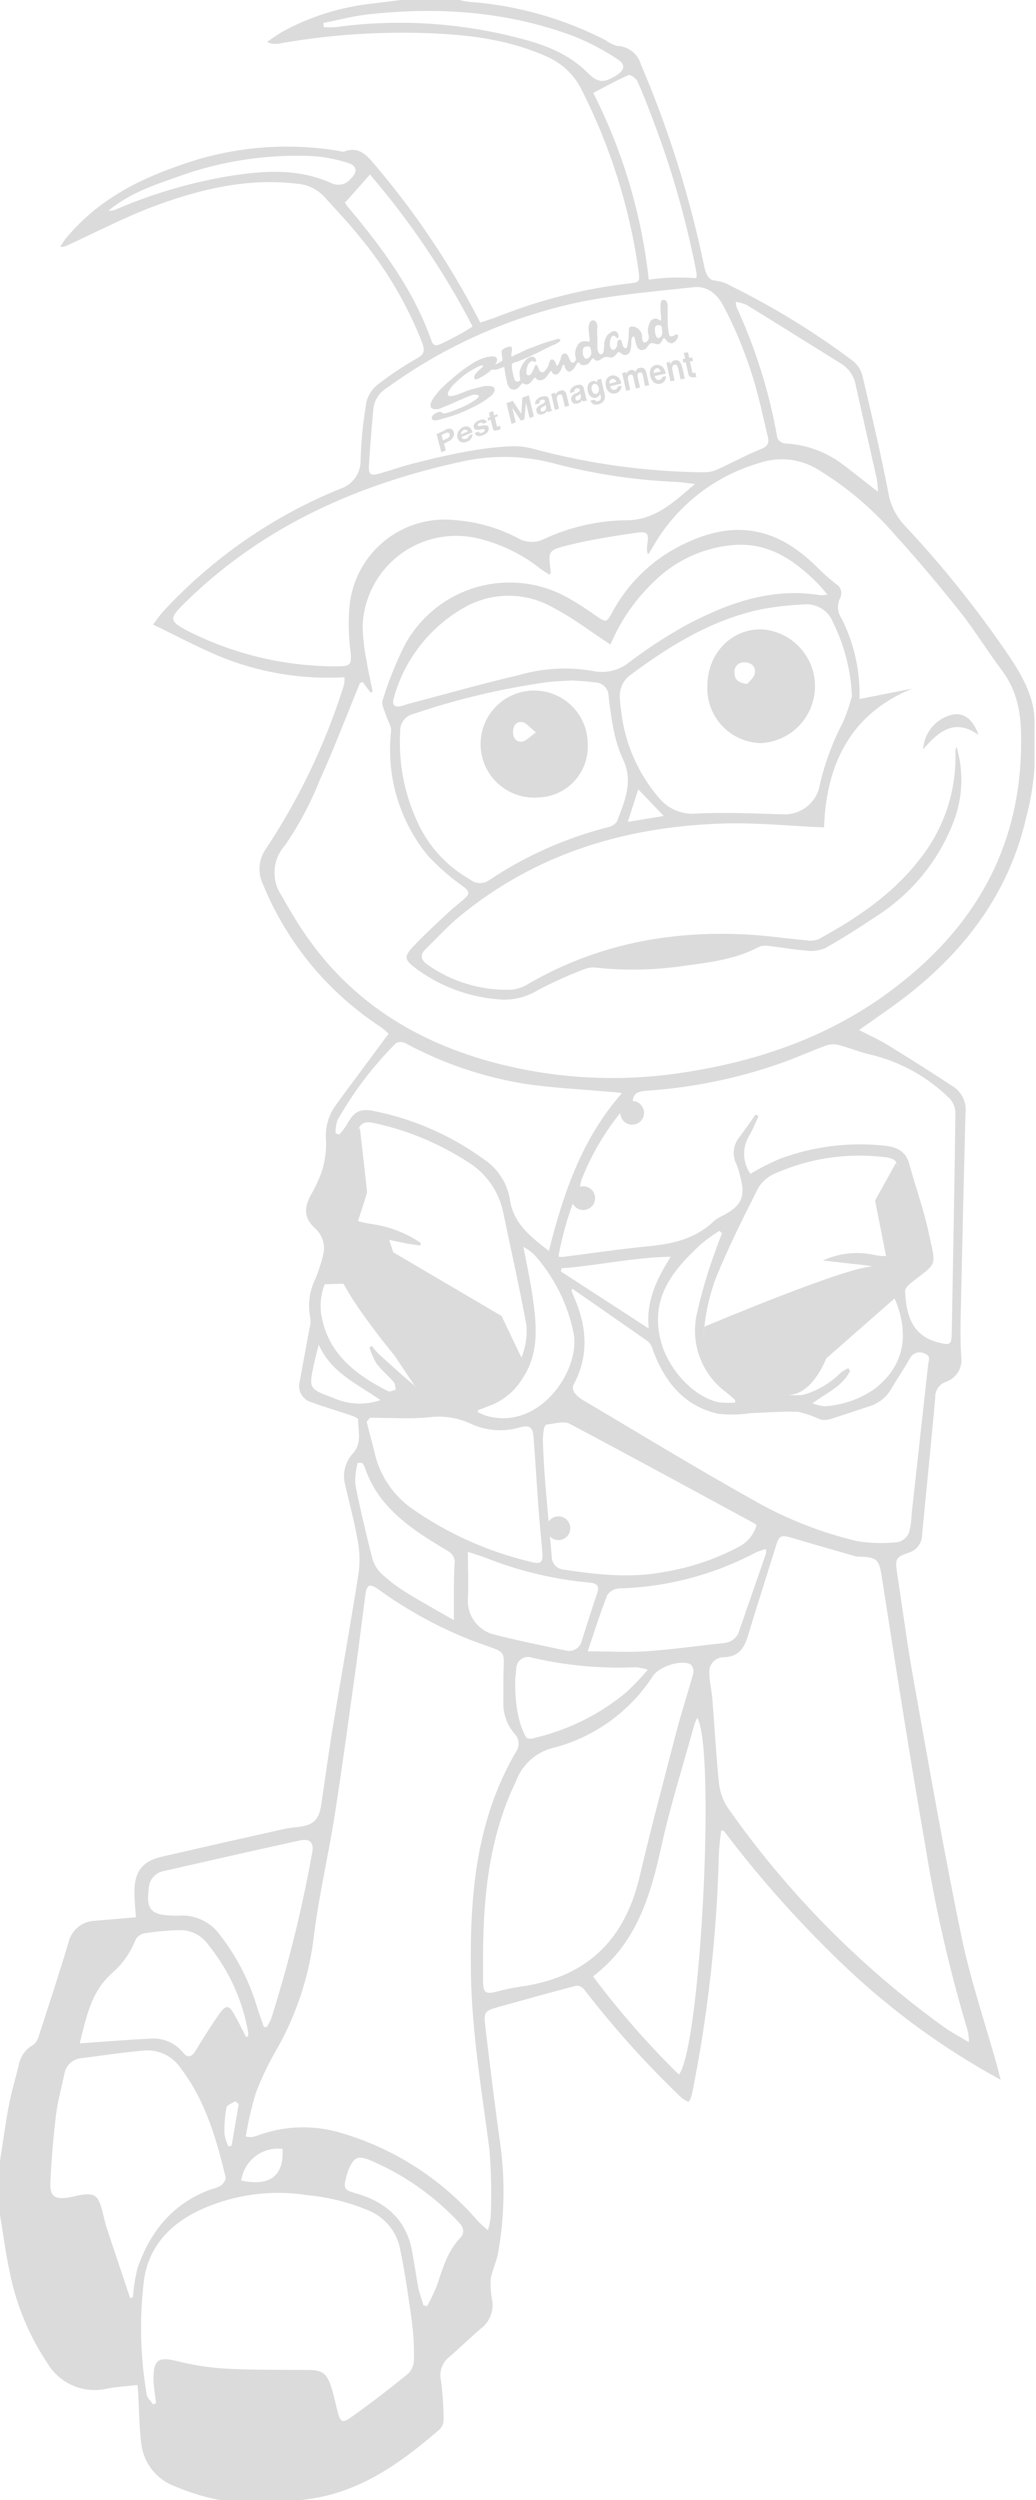 <svg width="238" height="574" viewBox="0 0 238 574" fill="none" xmlns="http://www.w3.org/2000/svg">
<g opacity="0.3">
<path d="M237.651 176.218C237.378 180.184 236.718 184.114 235.681 187.952C231.741 204.903 221.909 217.989 208.402 228.546C204.884 231.269 201.226 233.71 197.356 236.486C199.678 237.68 201.964 238.699 204.075 239.999C209.152 243.125 214.188 246.322 219.183 249.589C220.129 250.267 220.873 251.189 221.334 252.257C221.796 253.324 221.958 254.497 221.804 255.65C221.382 271.786 221.001 287.929 220.661 304.078C220.661 306.537 220.661 308.996 220.819 311.438C221.013 312.666 220.767 313.923 220.123 314.987C219.48 316.051 218.48 316.853 217.301 317.252C216.55 317.511 215.905 318.009 215.464 318.668C215.022 319.328 214.809 320.114 214.856 320.906C213.907 331.445 212.834 341.861 211.831 352.348C211.832 353.266 211.538 354.16 210.994 354.899C210.45 355.639 209.683 356.185 208.806 356.458C205.799 357.477 205.605 357.864 206.08 361.061C207.346 369.316 208.419 377.607 209.897 385.811C213.414 405.414 216.826 425.052 220.872 444.55C222.929 454.545 226.271 464.276 229.015 474.13C229.279 475.061 229.49 475.992 229.877 477.485C217.144 470.555 205.352 462.025 194.788 452.103C184.41 442.316 174.868 431.681 166.26 420.309H165.645C165.469 422.224 165.17 424.156 165.135 426.088C164.664 444.123 162.67 462.087 159.172 479.786C159.042 480.477 158.866 481.157 158.645 481.824C158.521 482.089 158.355 482.333 158.152 482.544C157.611 482.328 157.102 482.038 156.64 481.684C148.522 473.941 141.008 465.59 134.162 456.705C133.948 456.447 133.679 456.239 133.375 456.097C133.071 455.954 132.739 455.88 132.403 455.88C126.388 457.461 120.391 459.129 114.411 460.798C111.403 461.641 111.087 461.957 111.473 465.102C112.564 474.288 113.69 483.493 114.991 492.662C116.045 500.745 115.873 508.941 114.481 516.973C114.147 519.133 113.056 521.188 112.722 523.331C112.651 525.016 112.781 526.702 113.109 528.355C113.261 529.546 113.093 530.756 112.623 531.86C112.154 532.965 111.399 533.926 110.436 534.644C107.921 536.769 105.564 539.105 103.066 541.248C102.311 541.876 101.746 542.702 101.435 543.633C101.125 544.564 101.08 545.563 101.308 546.518C101.7 549.5 101.9 552.504 101.906 555.512C101.903 556.351 101.575 557.157 100.991 557.76C92.812 564.786 84.265 571.145 73.413 573.323C69.579 574.079 65.621 574.307 61.734 574.799C61.242 574.799 60.785 574.992 60.31 575.097H59.465C58.887 574.958 58.299 574.858 57.707 574.799C51.73 574.559 45.847 573.232 40.347 570.882C38.243 570.141 36.389 568.827 34.993 567.089C33.598 565.35 32.717 563.257 32.45 561.045C31.993 557.532 31.993 553.931 31.782 550.365C31.782 549.487 31.659 548.608 31.571 547.554C29.091 547.836 26.84 547.976 24.641 548.38C22.025 548.999 19.28 548.767 16.806 547.718C14.332 546.669 12.258 544.857 10.887 542.548C6.625 536.164 3.671 529 2.199 521.47C1.266 517.184 0.721 512.81 0 508.471V496.175C0.668 491.889 1.231 487.586 2.04 483.335C2.621 480.313 3.5 477.345 4.256 474.359C4.402 473.348 4.777 472.384 5.354 471.541C5.93 470.698 6.691 469.997 7.58 469.493C8.249 468.992 8.716 468.27 8.9 467.455C11.221 460.324 13.56 453.192 15.724 446.008C16.026 444.626 16.779 443.383 17.864 442.474C18.95 441.565 20.306 441.041 21.721 440.984L31.219 440.176C31.096 438.174 30.867 436.206 30.885 434.256C30.885 429.602 32.784 427.23 37.34 426.229C46.638 424.086 55.948 421.978 65.269 419.905C66.303 419.691 67.348 419.538 68.4 419.449C71.918 419.062 73.254 417.903 73.782 414.407C74.662 408.593 75.435 402.744 76.403 396.842C78.373 384.95 80.501 373.076 82.383 361.148C82.717 358.665 82.645 356.144 82.172 353.683C81.415 349.397 80.29 345.199 79.305 340.966C78.958 339.701 78.937 338.369 79.245 337.095C79.552 335.82 80.178 334.644 81.064 333.676C83.262 331.269 82.224 328.406 82.277 325.859C82.277 325.561 81.134 325.139 80.518 324.911C77.476 323.874 74.38 322.996 71.373 321.872C70.448 321.579 69.67 320.946 69.197 320.101C68.723 319.256 68.589 318.262 68.822 317.322C69.561 313.177 70.37 309.049 71.109 304.903C71.327 304.181 71.393 303.422 71.302 302.673C70.655 299.628 71.051 296.454 72.428 293.661C73.179 291.851 73.785 289.983 74.239 288.076C74.521 286.979 74.491 285.826 74.153 284.746C73.814 283.666 73.18 282.702 72.322 281.963C70.001 279.767 69.772 277.659 71.197 274.743C72.246 272.955 73.14 271.08 73.87 269.14C74.602 266.871 74.952 264.497 74.908 262.114C74.6 259.233 75.33 256.338 76.966 253.946C80.976 248.465 85.056 243.037 89.277 237.329C88.73 236.781 88.142 236.276 87.519 235.818C75.361 227.895 65.907 216.462 60.415 203.041C59.773 201.71 59.507 200.229 59.646 198.759C59.785 197.288 60.325 195.883 61.207 194.697C68.644 183.447 74.514 171.238 78.654 158.406C78.853 157.833 79.012 157.246 79.129 156.65C79.156 156.264 79.156 155.877 79.129 155.491C69.18 156.069 59.229 154.368 50.038 150.52C45.096 148.429 40.33 145.882 35.159 143.388C36.179 142.07 36.777 141.139 37.533 140.331C48.838 128.105 62.697 118.511 78.126 112.227C79.561 111.772 80.802 110.854 81.656 109.617C82.509 108.38 82.926 106.894 82.84 105.394C82.983 100.976 83.435 96.574 84.194 92.219C84.607 90.612 85.556 89.193 86.885 88.197C89.724 86.015 92.709 84.031 95.82 82.26C97.579 81.311 97.579 80.398 97.016 78.746C93.523 69.818 88.605 61.513 82.453 54.155C79.956 51.046 77.177 48.147 74.486 45.161C72.796 43.365 70.477 42.289 68.013 42.157C56.581 40.84 45.729 43.492 35.176 47.427C28.44 49.974 22.003 53.347 15.442 56.35C14.947 56.614 14.382 56.718 13.824 56.649C14.387 55.823 14.897 54.892 15.583 54.207C22.442 46.11 31.412 41.349 41.262 37.977C53.017 33.724 65.676 32.586 78.003 34.675C78.334 34.799 78.69 34.841 79.041 34.797C82.172 33.585 84.018 35.342 85.848 37.52C95.406 48.705 103.622 60.967 110.33 74.056C111.966 73.512 113.69 72.985 115.36 72.3C124.664 68.679 134.393 66.259 144.311 65.098C147.089 64.817 147.019 64.712 146.632 61.743C144.577 47.457 140.198 33.603 133.67 20.727C132.012 17.283 129.173 14.547 125.667 13.016C116.257 8.783 106.285 7.799 96.207 7.553C85.375 7.302 74.545 8.137 63.88 10.047C63.014 10.162 62.134 10.021 61.347 9.644C62.479 8.8 63.653 8.014 64.865 7.29C71.147 3.847 78.041 1.663 85.162 0.861C87.448 0.597 89.699 0.299 92.021 0H105.529C106.195 0.17 106.87 0.305 107.551 0.404C118.599 1.179 129.371 4.198 139.21 9.275C139.976 9.858 140.848 10.288 141.778 10.539C143.019 10.577 144.215 11.007 145.195 11.768C146.175 12.529 146.888 13.581 147.23 14.773C153.523 29.486 158.348 44.784 161.635 60.443C162.11 62.779 162.549 64.747 165.539 64.712C166.301 64.846 167.03 65.127 167.685 65.537C177.647 70.431 187.128 76.247 196.002 82.91C197.094 83.808 197.855 85.044 198.165 86.423C200.258 95.293 202.351 104.164 204.075 113.105C204.565 115.997 205.92 118.673 207.962 120.781C216.41 129.811 224.165 139.464 231.161 149.659C234.467 154.454 237.862 160.04 237.651 166.188C237.651 166.451 237.563 165.925 237.651 166.188V176.218ZM145.419 253.173C144.581 253.599 143.806 254.136 143.115 254.771C139.054 259.63 135.817 265.118 133.529 271.019C133.347 271.69 133.247 272.38 133.23 273.075L133.81 272.653C134.637 273.092 135.921 273.321 136.185 273.97C136.449 274.62 136.185 276.395 135.622 276.693C133.511 277.817 134.039 274.937 132.315 274.427C130.498 278.962 129.148 283.671 128.288 288.48C128.571 288.543 128.86 288.578 129.15 288.585C135.569 287.777 141.954 286.828 148.391 286.179C154.23 285.652 159.7 284.545 164.08 280.276C164.683 279.787 165.352 279.385 166.067 279.082C170.376 276.799 171.343 274.708 170.024 270.053C169.83 269.158 169.572 268.277 169.25 267.418C168.71 266.433 168.475 265.308 168.575 264.189C168.675 263.069 169.106 262.005 169.813 261.13C171.168 259.373 172.346 257.617 173.595 255.86L174.263 256.282C173.524 257.845 172.874 259.444 172.012 260.937C171.253 262.251 170.886 263.755 170.955 265.27C171.023 266.786 171.524 268.251 172.399 269.491C174.621 268.155 176.937 266.981 179.328 265.978C187.007 263.152 195.238 262.147 203.371 263.045C206.168 263.396 208.12 264.327 208.894 267.26C210.336 272.53 212.253 277.8 213.397 283.228C214.98 290.746 215.525 289.727 209.562 294.311C208.824 294.856 207.804 295.84 207.927 296.577C208.226 302.269 209.686 306.783 215.753 308.258C218.269 308.873 218.585 308.715 218.638 306.115C218.954 289.288 219.271 272.442 219.482 255.597C219.489 254.357 219.031 253.16 218.198 252.242C213.228 247.326 207.016 243.847 200.223 242.177C197.708 241.632 195.281 240.613 192.766 239.946C191.869 239.691 190.919 239.691 190.022 239.946C186.504 241.211 183.145 242.756 179.645 244.004C169.633 247.548 159.183 249.705 148.584 250.415C146.826 250.538 145.295 250.872 145.366 253.138L145.419 253.173ZM83.315 156.562L82.664 156.861C82.418 157.493 82.154 158.125 81.89 158.758C79.147 165.573 76.456 172.459 73.43 179.169C71.347 184.424 68.674 189.427 65.463 194.082C64.058 195.649 63.22 197.641 63.083 199.74C62.946 201.838 63.518 203.922 64.707 205.658C66.36 208.591 68.066 211.507 69.983 214.3C80.641 230.004 95.802 239.314 113.813 244.039C127.751 247.685 142.287 248.456 156.534 246.305C174.457 243.635 191.236 237.803 205.781 226.596C224.653 212.175 234.889 193.344 234.573 169.227C234.573 163.694 233.641 158.547 230.211 153.98C226.781 149.413 223.985 144.793 220.555 140.454C215.736 134.412 210.776 128.475 205.57 122.766C200.471 116.84 194.463 111.759 187.771 107.712C185.811 106.533 183.618 105.792 181.344 105.54C179.07 105.288 176.768 105.532 174.597 106.254C164.17 109.222 155.328 116.161 149.974 125.576C149.622 126.191 149.235 126.788 148.866 127.333C148.626 126.682 148.56 125.98 148.672 125.295C149.112 122.379 148.848 121.923 145.946 122.344C140.81 123.1 135.675 123.908 130.662 125.137C125.65 126.367 125.984 126.56 126.529 131.443C126.529 131.549 126.406 131.654 126.23 131.953C125.474 131.443 124.7 131.004 123.996 130.46C119.79 127.154 114.909 124.809 109.697 123.591C106.616 122.87 103.414 122.836 100.319 123.494C97.223 124.151 94.312 125.483 91.791 127.394C89.271 129.305 87.205 131.749 85.739 134.55C84.274 137.351 83.446 140.441 83.315 143.599C83.361 146.326 83.661 149.043 84.212 151.714C84.581 154.085 85.144 156.422 85.619 158.74L85.126 159.021L83.315 156.562ZM112.089 512.019C112.385 511.05 112.597 510.057 112.722 509.051C112.955 503.88 112.861 498.699 112.441 493.54C110.682 480.12 108.413 466.753 108.185 453.139C107.903 435.345 109.293 417.903 118.614 402.059C119.019 401.43 119.194 400.682 119.111 399.94C119.027 399.198 118.69 398.507 118.157 397.984C116.401 395.931 115.501 393.284 115.642 390.588C115.642 388.972 115.642 387.356 115.642 385.74C115.642 378.521 117.014 379.733 109.539 377.063C101.508 374.042 93.918 369.959 86.973 364.925C84.933 363.502 84.265 363.748 83.948 366.084C83.209 371.653 82.541 377.221 81.767 382.789C80.167 394.172 78.636 405.625 76.86 416.954C75.435 425.948 73.342 434.854 72.182 443.882C71.183 453.038 68.361 461.901 63.88 469.95C61.884 473.312 60.178 476.838 58.779 480.489C57.792 483.779 57.016 487.13 56.458 490.519C56.927 490.608 57.405 490.649 57.883 490.642C58.363 490.551 58.834 490.415 59.289 490.238C65.346 488.019 71.956 487.803 78.144 489.623C90.376 493.161 101.323 500.158 109.662 509.771C110.348 510.544 111.087 511.159 112.089 512.019ZM222.578 468.861C222.585 468.06 222.52 467.261 222.384 466.472C218.174 452.5 214.901 438.264 212.588 423.858C209.07 403.692 205.904 383.457 202.756 363.204C202 358.268 201.982 357.425 197.11 357.389C196.829 357.372 196.551 357.319 196.283 357.231C191.693 355.914 187.12 354.614 182.547 353.244C179.24 352.278 179.029 352.313 178.08 355.492C175.987 362.185 173.859 368.86 171.818 375.57C170.974 378.363 169.708 380.33 166.384 380.471C165.898 380.453 165.415 380.542 164.968 380.731C164.521 380.92 164.121 381.204 163.796 381.564C163.471 381.924 163.228 382.351 163.086 382.814C162.943 383.278 162.904 383.767 162.971 384.247C162.971 386.197 163.517 388.147 163.657 390.114C164.167 396.403 164.484 402.726 165.135 408.997C165.294 411.089 165.964 413.109 167.087 414.882C180.688 434.322 197.453 451.35 216.686 465.26C218.392 466.489 220.309 467.491 222.578 468.861ZM119.881 102.53C120.925 102.672 121.96 102.883 122.976 103.163C135.675 106.555 148.754 108.326 161.899 108.432C162.993 108.412 164.068 108.148 165.047 107.659C168.301 106.184 171.449 104.445 174.756 103.128C176.391 102.478 176.761 101.705 176.374 100.194C175.67 97.331 175.072 94.45 174.333 91.605C172.482 84.18 169.748 77.003 166.19 70.227C164.713 67.487 162.497 65.59 159.296 65.941C150.642 66.89 141.936 67.61 133.423 69.296C117.366 72.653 102.205 79.377 88.943 89.022C88.088 89.519 87.357 90.204 86.808 91.026C86.26 91.849 85.907 92.785 85.777 93.765C85.39 98.086 85.038 102.425 84.757 106.764C84.616 109.012 85.109 109.328 87.378 108.661C90.421 107.782 93.393 106.711 96.471 106.026C113.654 101.634 119.881 102.53 119.881 102.53ZM35.176 552.034L35.862 551.7C35.651 549.943 35.317 548.292 35.264 546.571C35.141 541.6 36.478 541.073 40.541 542.039C44.212 542.974 47.963 543.562 51.744 543.795C58.111 544.147 64.513 544.041 70.915 544.112C73.87 544.112 74.996 544.814 75.963 547.625C76.631 549.539 77.018 551.542 77.511 553.509C78.179 556.091 78.601 556.425 80.712 554.932C85.109 551.805 89.383 548.503 93.586 545.113C94.47 544.317 95.006 543.207 95.081 542.021C95.158 539.016 95.005 536.01 94.624 533.028C93.833 527.266 93.006 521.505 91.81 515.831C91.366 513.973 90.485 512.246 89.24 510.796C87.995 509.345 86.422 508.211 84.652 507.487C80.169 505.605 75.423 504.421 70.581 503.974C63.045 502.784 55.327 503.627 48.227 506.416C40.453 509.402 34.42 514.672 33.101 523.279C31.996 532.102 32.203 541.04 33.716 549.803C33.822 550.541 34.684 551.261 35.176 552.034ZM159.683 111.137C157.924 110.927 156.693 110.716 155.479 110.646C146.283 110.271 137.152 108.935 128.235 106.658C121.274 104.65 113.928 104.361 106.83 105.815C82.664 110.962 60.679 120.588 42.721 138.153C38.676 142.088 38.659 142.58 43.777 145.18C54.268 150.363 65.824 153.034 77.528 152.979C80.659 152.979 80.817 152.522 80.518 149.466C80.062 146.006 79.991 142.507 80.307 139.032C80.601 136.12 81.475 133.296 82.877 130.727C84.28 128.157 86.182 125.894 88.473 124.069C90.764 122.244 93.397 120.896 96.217 120.102C99.037 119.308 101.988 119.085 104.896 119.446C109.814 119.849 114.6 121.241 118.966 123.539C119.865 124.071 120.883 124.37 121.927 124.41C122.971 124.45 124.009 124.229 124.946 123.767C130.761 121.049 137.082 119.577 143.501 119.446C150.273 119.587 154.6 115.459 159.7 111.067L159.683 111.137ZM110.981 447.659C110.981 450.048 110.981 452.437 110.981 454.826C110.981 457.548 111.544 457.9 114.147 457.232C115.837 456.772 117.551 456.408 119.283 456.143C136.484 453.86 143.906 443.566 146.914 430.954C149.569 419.695 152.542 408.505 155.461 397.316C156.605 392.925 158.064 388.533 159.26 384.195C159.336 383.826 159.322 383.446 159.217 383.084C159.113 382.723 158.923 382.393 158.662 382.122C156.464 380.962 151.627 382.543 150.079 384.669C144.89 392.738 136.897 398.606 127.637 401.145C125.576 401.563 123.657 402.5 122.062 403.869C120.468 405.237 119.25 406.991 118.526 408.962C118.139 409.928 117.629 410.859 117.225 411.825C112.37 423.331 111.104 435.381 110.981 447.659ZM131.542 295.91L131.26 296.244C131.401 296.63 131.542 297.017 131.7 297.385C134.795 304.254 135.464 311.122 131.7 318.025C131.613 318.321 131.595 318.633 131.647 318.938C131.699 319.242 131.819 319.53 131.999 319.781C132.582 320.491 133.291 321.087 134.092 321.538C146.896 329.109 159.612 336.873 172.61 344.145C180.213 348.559 188.427 351.827 196.987 353.841C200.089 354.328 203.242 354.393 206.361 354.034C206.896 353.887 207.39 353.623 207.81 353.262C208.23 352.9 208.564 352.45 208.789 351.944C209.184 350.603 209.391 349.214 209.404 347.816C210.67 336.317 211.943 324.805 213.221 313.282C213.326 312.316 213.959 311.245 212.359 310.735C212.061 310.588 211.736 310.501 211.404 310.482C211.072 310.462 210.739 310.509 210.426 310.621C210.112 310.732 209.824 310.906 209.579 311.131C209.334 311.355 209.137 311.627 209 311.93C207.68 314.248 206.168 316.444 204.814 318.763C203.703 320.742 201.869 322.214 199.695 322.873C196.758 323.822 193.856 324.84 190.901 325.754C190.114 326.017 189.27 326.066 188.457 325.894C186.832 325.139 185.135 324.55 183.391 324.138C179.874 323.98 176.145 324.313 172.504 324.436C170.023 324.803 167.506 324.856 165.012 324.594C157.185 322.838 152.7 317.27 150.009 310.015C149.839 309.277 149.475 308.598 148.954 308.048C143.202 303.99 137.363 299.968 131.542 295.91ZM96.7 285.371L96.541 285.95C95.504 285.792 94.483 285.687 93.463 285.493C90.245 284.861 87.026 284.088 83.772 283.614C81.785 283.333 81.134 284.264 81.82 286.126C83.014 289.801 85.008 293.166 87.659 295.98C95.838 304.131 105.968 308.803 116.627 312.58C116.979 312.735 117.361 312.808 117.745 312.793C118.129 312.779 118.505 312.677 118.844 312.496C119.183 312.315 119.476 312.059 119.702 311.748C119.927 311.437 120.078 311.078 120.144 310.7C120.845 308.646 121.114 306.469 120.936 304.306C119.371 295.699 117.418 287.145 115.659 278.608C115.178 276.109 114.168 273.741 112.697 271.663C111.226 269.585 109.328 267.844 107.129 266.558C100.56 262.348 93.276 259.371 85.636 257.775C83.596 257.353 82.523 258.074 82.119 260.041C81.345 264.661 80.36 269.263 79.868 273.918C79.322 279.346 80.343 280.312 85.83 281.085C89.741 281.7 93.465 283.176 96.735 285.406L96.7 285.371ZM189.125 289.358C192.87 287.649 197.076 287.229 201.085 288.163C204.198 288.655 204.304 288.497 205.236 285.599C206.583 280.504 207.035 275.215 206.572 269.966C206.449 266.646 205.886 265.873 202.615 265.592C194.113 264.658 185.516 266.03 177.728 269.561C176.216 270.267 174.957 271.42 174.122 272.864C170.745 279.556 167.386 286.284 164.537 293.205C163.149 296.868 162.233 300.693 161.811 304.587C161.301 308.346 162.567 309.295 166.296 308.785C167.877 308.49 169.474 308.291 171.08 308.188C179.12 308.123 187.004 305.955 193.944 301.9C196.582 300.327 198.888 298.257 200.733 295.804C203.459 292.186 202.492 290.816 197.954 290.377C195.07 290.113 192.097 289.727 189.125 289.393V289.358ZM29.9 527.617L30.551 527.389C30.699 525.168 31.04 522.964 31.571 520.802C34.473 512.3 39.714 505.854 48.403 502.657C49.221 502.471 50.009 502.17 50.742 501.761C51.287 501.357 51.955 500.426 51.832 499.899C49.739 491.116 47.189 482.333 41.631 474.991C40.732 473.592 39.471 472.46 37.983 471.715C36.494 470.97 34.832 470.639 33.171 470.758C28.352 471.179 23.568 471.917 18.767 472.514C17.775 472.585 16.837 472.993 16.111 473.671C15.384 474.349 14.912 475.255 14.774 476.238C14.123 479.312 13.261 482.369 12.874 485.495C12.259 490.642 11.802 495.806 11.573 500.971C11.415 504.29 12.593 505.046 15.9 504.484C16.867 504.29 17.817 504.027 18.784 503.886C21.581 503.5 22.442 504.044 23.269 506.75C23.744 508.278 23.99 509.894 24.483 511.422C26.277 516.809 28.082 522.207 29.9 527.617ZM126.089 287.197C129.431 273.953 133.67 261.393 142.868 250.995C142.055 250.806 141.223 250.706 140.388 250.696C133.74 250.099 127.057 249.8 120.479 248.817C110.886 247.253 101.623 244.094 93.076 239.472C92.751 239.309 92.393 239.225 92.03 239.225C91.666 239.225 91.308 239.309 90.983 239.472C85.707 244.748 81.175 250.716 77.511 257.213C77.195 258.164 77.052 259.163 77.089 260.164L77.951 260.48C78.606 259.756 79.195 258.974 79.709 258.144C81.257 255.263 82.647 254.402 85.865 255.07C94.922 256.873 103.482 260.606 110.963 266.013C112.547 267.025 113.907 268.349 114.96 269.905C116.012 271.46 116.735 273.215 117.084 275.06C117.84 280.839 121.78 283.842 126.089 287.197ZM173.806 350.135C173.571 349.949 173.324 349.779 173.067 349.625C158.997 342.002 144.926 334.326 130.856 326.878C129.519 326.158 127.338 326.878 125.579 327.054C125.333 327.054 125.016 327.686 124.964 328.055C124.786 329.016 124.703 329.993 124.717 330.971C124.84 333.974 124.981 336.996 125.227 339.999C125.702 345.796 126.23 351.593 126.758 357.389C126.751 358.137 127.029 358.859 127.535 359.41C128.041 359.962 128.737 360.3 129.484 360.358C137.222 361.517 144.944 362.396 152.735 360.867C158.633 359.891 164.335 357.969 169.62 355.176C170.634 354.679 171.532 353.972 172.254 353.103C172.975 352.234 173.504 351.223 173.806 350.135ZM84.951 325.543L84.23 326.404C84.792 328.687 85.425 330.953 85.988 333.237C87.119 338.509 90.18 343.169 94.571 346.306C102.869 352.113 112.199 356.286 122.062 358.601C124.242 359.181 124.77 358.689 124.594 356.458C124.313 353.103 123.961 349.748 123.715 346.393C123.31 340.86 122.994 335.327 122.554 329.811C122.378 327.616 121.604 327.124 119.458 327.704C115.707 328.817 111.677 328.517 108.132 326.86C105.103 325.453 101.732 324.946 98.423 325.402C93.956 325.824 89.436 325.49 84.951 325.49V325.543ZM136.255 453.772C142.243 461.769 148.834 469.297 155.971 476.291C160.984 469.809 164.431 401.461 160.175 394.383C159.92 394.895 159.697 395.423 159.507 395.963C156.974 405.15 154.089 414.267 152.014 423.559C149.499 435.012 146.351 446.061 136.255 453.737V453.772ZM60.626 465.365H61.312C61.694 464.72 62.035 464.051 62.332 463.363C66.264 450.922 69.395 438.243 71.707 425.403C72.182 422.997 71.214 422.031 68.787 422.558C58.357 424.841 47.963 427.213 37.551 429.584C36.643 429.762 35.82 430.236 35.211 430.933C34.603 431.629 34.244 432.508 34.191 433.431C33.541 438.367 34.631 439.649 39.608 439.79C40.101 439.816 40.594 439.816 41.086 439.79C42.947 439.667 44.808 440.029 46.488 440.838C48.168 441.648 49.609 442.878 50.671 444.409C54.45 449.319 57.293 454.88 59.061 460.816C59.536 462.344 60.099 463.819 60.609 465.33L60.626 465.365ZM56.528 467.684L57.021 467.473C57.038 467.198 57.038 466.922 57.021 466.647C55.745 459.281 52.602 452.363 47.892 446.552C47.211 445.56 46.312 444.736 45.263 444.142C44.215 443.549 43.045 443.202 41.842 443.127C38.896 443.159 35.956 443.411 33.048 443.882C32.625 443.983 32.23 444.177 31.892 444.451C31.554 444.724 31.282 445.07 31.096 445.463C29.897 448.456 27.983 451.109 25.52 453.192C20.719 457.601 19.752 463.626 18.309 469.124C23.726 468.755 29.02 468.299 34.314 468.053C35.759 467.901 37.218 468.108 38.562 468.657C39.906 469.206 41.094 470.078 42.018 471.197C43.108 472.532 44.005 472.339 44.92 470.828C46.679 467.965 48.438 465.102 50.39 462.344C51.92 460.183 52.624 460.289 53.908 462.642C54.875 464.311 55.666 465.997 56.511 467.649L56.528 467.684ZM201.701 112.859C201.649 111.818 201.544 110.78 201.384 109.75C199.801 102.724 198.148 95.539 196.582 88.425C196.406 87.422 196.021 86.468 195.451 85.623C194.882 84.779 194.14 84.064 193.276 83.524C186.012 78.992 178.766 74.46 171.467 69.981C170.687 69.647 169.864 69.422 169.022 69.314C169.057 69.735 169.128 70.152 169.233 70.561C173.635 80.123 176.78 90.213 178.59 100.581C178.757 100.916 179.006 101.203 179.313 101.418C179.62 101.633 179.976 101.768 180.349 101.81C184.755 102.026 189.016 103.454 192.66 105.938C195.545 108.011 198.394 110.4 201.683 112.894L201.701 112.859ZM135.024 379.118C139.702 379.118 144.064 379.364 148.391 379.118C154.459 378.696 160.492 377.836 166.542 377.186C167.348 377.089 168.104 376.744 168.706 376.2C169.307 375.656 169.725 374.938 169.901 374.147L175.969 356.687C176.018 356.337 176.018 355.982 175.969 355.633C175.198 355.837 174.44 356.089 173.7 356.388C163.983 361.547 153.201 364.385 142.2 364.679C141.664 364.712 141.143 364.867 140.677 365.132C140.211 365.397 139.811 365.765 139.509 366.207C137.891 370.3 136.554 374.569 135.024 379.118ZM149.094 64.202C152.155 64.202 154.881 64.202 157.607 64.202C160.333 64.202 160.281 63.974 159.788 61.515C157.493 49.949 154.227 38.597 150.027 27.578C148.883 24.557 147.74 21.535 146.403 18.602C146.104 17.952 144.785 17.056 144.363 17.249C141.672 18.426 139.087 19.884 136.29 21.342C143.093 34.744 147.413 49.265 149.042 64.202H149.094ZM107.481 356.283C107.481 360.305 107.674 363.818 107.481 367.296C107.423 369.027 107.933 370.729 108.933 372.143C109.933 373.558 111.369 374.607 113.021 375.131C118.632 376.589 124.33 377.748 130.029 378.942C130.42 379.038 130.826 379.054 131.223 378.989C131.62 378.924 132 378.78 132.339 378.565C132.679 378.351 132.972 378.069 133.201 377.739C133.43 377.408 133.589 377.035 133.67 376.641C134.813 373.023 135.939 369.387 137.187 365.786C137.768 364.029 137.064 363.485 135.428 363.344C127.247 362.599 119.215 360.682 111.579 357.653C110.401 357.196 109.134 356.827 107.481 356.283ZM108.571 74.952C102.075 62.459 94.161 50.754 84.986 40.067L79.498 46.268C78.953 46.268 79.498 47.058 80.219 47.849C87.941 57.088 95.099 66.749 99.109 78.202C99.689 79.836 100.727 79.203 101.642 78.782C103.154 78.079 104.632 77.289 106.109 76.481C106.989 75.989 107.833 75.409 108.571 74.952ZM148.831 383.334C147.957 383.071 147.063 382.883 146.157 382.772C138.078 383.147 129.986 382.396 122.114 380.541C121.713 380.415 121.288 380.385 120.873 380.452C120.457 380.519 120.063 380.682 119.722 380.927C119.381 381.172 119.101 381.494 118.906 381.866C118.711 382.238 118.605 382.65 118.597 383.07C118.543 384.255 118.372 385.432 118.087 386.583C117.498 388.39 117.315 390.303 117.549 392.188C117.783 394.073 118.429 395.884 119.441 397.492C119.567 397.815 119.756 398.111 119.997 398.361C120.238 398.611 120.526 398.812 120.845 398.95C121.164 399.089 121.507 399.164 121.854 399.169C122.202 399.175 122.547 399.113 122.871 398.985C130.629 397.153 137.854 393.545 143.976 388.445C145.683 386.828 147.304 385.122 148.831 383.334ZM84.863 309.33L85.443 308.996C85.883 309.614 86.365 310.201 86.885 310.753C89.629 313.23 92.355 315.724 95.187 318.095C95.627 318.482 96.524 318.324 97.21 318.411C97.252 317.656 97.151 316.899 96.91 316.181C91.634 307.538 86.182 298.931 80.782 290.306C80.527 289.89 80.245 289.491 79.938 289.112C78.918 287.953 77.986 287.777 77.212 289.375C76.091 291.392 75.121 293.488 74.31 295.646C73.701 297.551 73.515 299.565 73.765 301.548C75.154 310.647 81.626 315.601 89.172 319.395C89.612 319.623 90.385 319.184 90.931 319.061C90.772 318.447 90.807 317.691 90.456 317.305C89.172 315.812 87.624 314.547 86.446 313.001C85.784 311.84 85.253 310.608 84.863 309.33ZM83.104 335.854H82.172C81.745 337.463 81.561 339.127 81.626 340.79C82.717 346.358 84.036 351.874 85.425 357.372C85.734 358.74 86.402 360.001 87.36 361.026C89.146 362.734 91.11 364.247 93.217 365.54C96.735 367.718 100.252 369.668 104.262 371.951C104.262 370.195 104.262 369.211 104.262 368.192C104.262 365.206 104.262 362.22 104.403 359.251C104.527 358.638 104.45 358.002 104.184 357.436C103.918 356.869 103.477 356.404 102.926 356.107C100.762 354.807 98.599 353.507 96.506 352.085C90.772 348.185 85.953 343.548 83.737 336.68C83.581 336.38 83.385 336.103 83.157 335.854H83.104ZM97.174 529.286L98.124 529.444C98.976 527.899 99.734 526.303 100.393 524.667C101.694 520.82 102.767 516.903 105.669 513.846C107.024 512.423 106.32 511.106 105.177 509.982C99.491 503.938 92.601 499.151 84.951 495.929C82.242 494.875 81.433 495.174 80.184 497.844C79.912 498.492 79.695 499.162 79.534 499.846C78.847 502.428 79.111 502.815 81.679 503.535C88.486 505.467 93.252 509.437 94.642 516.692C95.204 519.643 95.609 522.629 96.154 525.58C96.506 526.792 96.928 528.022 97.28 529.286H97.174ZM194.859 314.055L195.281 314.775C193.522 318.288 190.004 319.711 186.645 322.17C187.56 322.545 188.527 322.776 189.512 322.855C193.592 322.585 197.524 321.22 200.891 318.903C205.728 315.162 209.457 309.154 206.168 299.757C205.025 296.56 204.409 296.244 202 298.738C195.773 304.909 189.553 311.092 183.339 317.287C182.617 318.007 182.055 318.886 180.982 320.238C182.151 320.366 183.33 320.366 184.499 320.238C187.759 319.319 190.727 317.576 193.118 315.179C193.689 314.737 194.309 314.36 194.964 314.055H194.859ZM109.803 323.716V324.226C110.375 324.514 110.962 324.772 111.561 324.999C123.873 328.67 133.283 314.67 131.805 306.274C130.469 299.415 127.275 293.054 122.572 287.882C121.853 287.268 121.076 286.727 120.25 286.266C121.059 290.535 121.868 294.171 122.378 297.825C123.293 304.394 123.961 310.893 119.775 316.866C117.953 319.724 115.192 321.86 111.966 322.908C111.386 323.207 110.647 323.435 109.908 323.716H109.803ZM168.899 321.96C168.899 321.573 168.899 321.398 168.758 321.327C168.11 320.705 167.429 320.119 166.718 319.571C164.022 317.558 161.96 314.815 160.779 311.667C159.597 308.519 159.345 305.099 160.052 301.812C161.164 296.768 162.627 291.809 164.431 286.969C164.836 285.669 165.381 284.422 165.874 283.157L165.276 282.56C163.814 283.487 162.41 284.502 161.072 285.599C154.564 291.641 149.182 298.018 151.856 308.048C153.439 314.055 159.067 320.677 165.17 321.96C166.444 322.093 167.728 322.104 169.004 321.995L168.899 321.96ZM74.257 5.27L74.398 6.236C75.27 6.297 76.146 6.297 77.018 6.236C91.324 4.271 105.878 5.179 119.828 8.906C125.386 10.364 130.662 12.419 134.831 16.547C137.293 19.006 138.577 19.164 141.461 17.39C143.625 16.055 143.818 14.808 141.655 13.455C138.665 11.498 135.497 9.827 132.192 8.467C117.119 2.74 101.466 1.546 85.549 3.197C81.767 3.513 78.021 4.549 74.257 5.27ZM154.072 288.532C145.559 288.673 137.363 290.552 129.026 291.185L128.851 291.905L149.042 305.009C148.356 298.615 150.924 293.609 154.072 288.532ZM24.905 48.393C25.349 48.399 25.791 48.351 26.224 48.253C34.268 44.758 42.69 42.206 51.322 40.647C59.782 39.206 68.189 38.398 76.35 42.14C77.074 42.439 77.876 42.495 78.634 42.298C79.393 42.102 80.067 41.664 80.554 41.051C82.312 39.4 82.013 37.994 79.745 37.344C77.263 36.568 74.703 36.067 72.111 35.851C61.338 35.322 50.568 36.977 40.453 40.717C35.176 42.579 29.777 44.336 24.905 48.393ZM87.395 321.45C82.119 317.691 76.086 315.232 73.219 308.698C72.762 310.454 72.445 311.701 72.182 312.931C70.898 318.815 70.898 318.833 76.579 320.941C79.989 322.477 83.856 322.659 87.395 321.45ZM64.9 493.347C62.681 493.077 60.444 493.687 58.671 495.047C56.898 496.407 55.731 498.408 55.42 500.619C62.016 502.024 65.269 499.53 64.9 493.347ZM54.84 483.054L54.048 482.421C53.345 482.878 52.131 483.264 52.026 483.844C51.662 485.837 51.509 487.862 51.568 489.887C51.729 490.884 52.031 491.854 52.465 492.767L53.204 492.627L54.84 483.054Z" fill="#878787"/>
<path d="M197.479 160.479L209.597 158.09C195.334 163.834 189.758 175.656 189.318 189.972C181.632 189.638 173.999 188.848 166.454 189.058C143.853 189.708 123.117 195.909 105.529 210.436C102.785 212.702 100.358 215.372 97.79 217.883C96.506 219.131 96.576 220.255 98.106 221.397C103.705 225.384 110.457 227.432 117.33 227.228C118.762 227.118 120.145 226.66 121.358 225.893C136.923 216.847 153.808 213.597 171.607 214.546C176.162 214.792 180.683 215.477 185.22 215.881C186.176 216.057 187.162 215.966 188.07 215.618C196.864 210.787 205.025 205.342 211.233 197.332C216.867 190.303 219.793 181.492 219.482 172.494C219.484 172.132 219.574 171.776 219.746 171.458C221.387 176.972 221.201 182.867 219.218 188.268C215.799 197.422 209.473 205.208 201.208 210.436C197.356 213.018 193.452 215.512 189.406 217.761C187.971 218.302 186.419 218.46 184.904 218.217C182.178 218.006 179.487 217.497 176.76 217.198C175.942 217.043 175.096 217.116 174.316 217.409C169.039 220.22 163.253 220.922 157.466 221.695C150.65 222.734 143.727 222.888 136.871 222.152C135.963 222.054 135.044 222.18 134.197 222.521C130.587 223.894 127.063 225.484 123.644 227.281C120.782 229.067 117.39 229.812 114.041 229.389C107.213 228.782 100.696 226.261 95.24 222.117C92.953 220.36 92.777 219.622 94.835 217.409C97.174 214.897 99.725 212.561 102.222 210.207C103.594 208.907 105.071 207.713 106.514 206.483C107.956 205.254 108.026 204.727 106.25 203.409C103.344 201.346 100.656 198.992 98.23 196.383C94.99 192.397 92.581 187.805 91.143 182.876C89.706 177.947 89.269 172.781 89.858 167.681C89.858 166.592 89.066 165.45 88.714 164.326C88.363 163.202 87.553 161.709 87.888 160.813C89.22 156.458 90.914 152.221 92.953 148.148C94.686 144.922 97.05 142.077 99.905 139.781C102.76 137.485 106.048 135.785 109.573 134.783C113.098 133.78 116.789 133.495 120.427 133.944C124.065 134.393 127.575 135.568 130.75 137.398C132.965 138.676 135.114 140.065 137.187 141.561C139.087 142.896 139.403 142.878 140.494 140.858C144.062 134.08 149.673 128.593 156.534 125.172C168.371 119.218 178.255 120.816 187.63 130.143C189.02 131.532 190.488 132.84 192.027 134.061C192.588 134.372 193.002 134.892 193.18 135.507C193.358 136.123 193.285 136.784 192.977 137.345C192.624 138.067 192.468 138.87 192.523 139.671C192.579 140.473 192.844 141.246 193.293 141.912C196.01 147.253 197.437 153.154 197.462 159.144C197.426 159.706 197.479 160.251 197.479 160.479ZM195.72 159.987C195.492 154.041 194.005 148.21 191.359 142.878C190.849 141.557 189.919 140.439 188.712 139.696C187.504 138.953 186.086 138.627 184.675 138.768C181.519 138.91 178.376 139.256 175.265 139.804C163.921 142.106 154.3 147.937 145.137 154.735C144.142 155.381 143.358 156.305 142.882 157.391C142.407 158.478 142.262 159.68 142.464 160.848C142.464 161.621 142.587 162.394 142.692 163.149C143.514 170.673 146.634 177.762 151.627 183.455C152.659 184.631 153.957 185.545 155.412 186.123C156.868 186.7 158.44 186.923 159.999 186.775C166.718 186.459 173.471 186.775 180.208 186.968C181.959 186.98 183.668 186.432 185.086 185.405C186.503 184.378 187.555 182.925 188.087 181.259C189.226 175.911 191.084 170.741 193.61 165.889C194.442 163.976 195.129 162.003 195.668 159.987H195.72ZM131.278 156.228C129.659 156.334 127.76 156.386 126.001 156.58C115.493 158.028 105.145 160.468 95.099 163.869C94.168 164.061 93.338 164.579 92.757 165.33C92.176 166.081 91.884 167.015 91.933 167.962C91.515 175.222 92.93 182.47 96.049 189.041C98.568 194.433 102.705 198.908 107.885 201.846C108.472 202.357 109.207 202.667 109.982 202.73C110.758 202.793 111.533 202.606 112.194 202.197C120.594 196.549 129.905 192.39 139.72 189.902C140.53 189.751 141.249 189.291 141.725 188.619C143.484 183.999 145.577 179.397 143.097 174.286C142.142 172.18 141.439 169.969 141.004 167.699C140.441 165.099 140.124 162.429 139.808 159.794C139.803 158.972 139.477 158.185 138.898 157.601C138.32 157.016 137.535 156.681 136.712 156.667C134.989 156.422 133.247 156.334 131.278 156.228ZM190.075 136.485C189.178 135.466 188.509 134.605 187.735 133.832C182.283 128.404 176.268 124.347 168.019 125.172C161.248 125.846 154.92 128.845 150.114 133.657C145.873 137.705 142.513 142.585 140.248 147.99C135.85 145.127 131.665 141.877 127.039 139.488C123.934 137.71 120.417 136.775 116.838 136.775C113.259 136.775 109.742 137.71 106.637 139.488C102.687 141.726 99.222 144.724 96.441 148.309C93.661 151.895 91.62 155.995 90.438 160.374C90.016 161.761 90.579 162.429 92.021 162.13C92.636 162.025 93.234 161.761 93.78 161.603C102.328 159.355 110.823 156.948 119.423 154.928C124.86 153.377 130.578 153.071 136.15 154.033C137.618 154.36 139.142 154.348 140.605 153.998C142.068 153.648 143.431 152.969 144.592 152.013C148.783 148.836 153.197 145.966 157.8 143.423C167.368 138.382 177.376 134.816 188.527 136.66C189.048 136.668 189.568 136.609 190.075 136.485ZM144.222 188.689L152.471 187.337L146.632 181.224L144.222 188.689Z" fill="#878787"/>
<path d="M224.811 168.735C219.306 164.818 215.63 167.892 212.077 172.037C212.183 170.088 212.946 168.232 214.243 166.771C215.539 165.31 217.293 164.331 219.218 163.992C221.61 163.694 223.598 165.31 224.811 168.735Z" fill="#878787"/>
<path d="M145.366 253.208C146.702 253.963 148.655 254.367 147.67 256.598C147.441 257.107 146.72 257.406 146.227 257.81C145.893 257.353 145.295 256.914 145.26 256.422C145.234 255.337 145.287 254.251 145.418 253.173L145.366 253.208Z" fill="#878787"/>
<path d="M130.944 350.96L128.745 352.875C128.341 352.278 127.549 351.61 127.619 351.119C127.69 350.627 128.464 349.643 128.939 348.905L130.944 350.96Z" fill="#878787"/>
<path d="M174.809 144.477C178.162 144.651 181.32 146.103 183.632 148.535C185.944 150.967 187.233 154.192 187.233 157.546C187.233 160.899 185.944 164.125 183.632 166.556C181.32 168.988 178.162 170.441 174.809 170.615C173.135 170.579 171.485 170.21 169.956 169.529C168.427 168.849 167.048 167.871 165.902 166.653C164.756 165.434 163.864 164 163.279 162.433C162.695 160.866 162.429 159.199 162.497 157.528C162.515 150.115 167.826 144.477 174.809 144.477ZM171.643 157.036C172.135 156.404 173.226 155.596 173.402 154.612C173.683 153.137 172.751 152.1 171.08 152.065C170.763 152.032 170.442 152.07 170.142 152.176C169.842 152.283 169.569 152.456 169.345 152.682C169.12 152.907 168.949 153.181 168.845 153.482C168.74 153.782 168.705 154.103 168.741 154.419C168.688 155.912 169.497 156.738 171.643 157.036Z" fill="#878787"/>
<path d="M135.024 170.913C135.092 172.458 134.852 174.001 134.318 175.452C133.783 176.904 132.965 178.235 131.911 179.367C130.857 180.5 129.588 181.412 128.178 182.051C126.768 182.689 125.245 183.041 123.697 183.086C121.224 183.284 118.749 182.732 116.597 181.501C114.444 180.271 112.713 178.419 111.632 176.189C110.551 173.96 110.169 171.456 110.537 169.006C110.905 166.556 112.005 164.274 113.694 162.459C115.382 160.645 117.58 159.382 120 158.836C122.42 158.29 124.948 158.487 127.254 159.401C129.559 160.315 131.535 161.903 132.921 163.957C134.308 166.011 135.041 168.436 135.024 170.913ZM123.117 168.138C121.692 167.014 120.953 165.977 120.056 165.802C118.684 165.521 117.893 166.592 117.858 167.962C117.823 169.332 118.526 170.439 119.916 170.263C120.883 170.14 121.674 169.174 123.117 168.138Z" fill="#878787"/>
<path d="M102.328 98.631C104.086 97.805 104.667 99.421 104.086 100.387C103.828 100.831 103.424 101.172 102.943 101.353L102.011 101.88C102.152 102.39 102.275 102.899 102.398 103.409L101.378 103.848C101.009 102.442 100.657 101.037 100.305 99.65L102.416 98.683L102.328 98.631ZM155.69 76.797C155.409 76.481 154.406 77.57 153.931 77.148C153.779 76.998 153.685 76.799 153.667 76.586C153.459 75.605 153.365 74.603 153.386 73.6C153.386 72.686 153.386 71.58 153.386 70.649C153.386 70.034 153.386 69.121 152.735 68.892C152.547 68.831 152.343 68.831 152.155 68.892C151.821 69.068 151.768 69.507 151.75 69.894C151.715 70.291 151.715 70.691 151.75 71.088C151.756 71.64 151.797 72.192 151.873 72.739C151.891 72.967 151.891 73.196 151.873 73.424C151.873 73.846 151.187 73.301 151.047 73.231C150.85 73.156 150.637 73.131 150.429 73.159C150.22 73.186 150.021 73.265 149.851 73.389C149.393 73.6 149.218 74.162 149.042 74.671C148.532 76.235 149.13 76.779 149.042 77.622C148.954 78.466 147.617 79.379 147.511 77.622C147.516 77.286 147.487 76.951 147.424 76.621C147.314 76.331 147.153 76.063 146.949 75.831C146.774 75.6 146.554 75.407 146.304 75.262C146.053 75.118 145.776 75.024 145.489 74.987C144.082 74.794 144.557 75.831 144.398 77.447C144.398 77.763 144.398 78.061 144.275 78.378C144.152 78.694 144.275 79.748 143.783 79.923C143.29 80.099 142.991 79.186 142.903 78.729C142.815 78.272 142.692 77.921 142.393 77.991C141.778 78.132 141.813 78.395 141.795 78.975C141.798 79.21 141.746 79.443 141.646 79.656C141.545 79.869 141.398 80.056 141.215 80.204C140.828 80.521 140.423 80.204 140.248 79.765C140.081 79.39 140.044 78.97 140.142 78.571C140.142 78.184 140.406 77.043 140.916 77.078C141.426 77.113 141.619 77.71 141.901 77.657C142.182 77.605 142.147 76.867 141.901 76.445C141.391 75.743 140.67 75.989 140.142 76.445C139.925 76.557 139.733 76.713 139.579 76.902C139.203 77.426 138.944 78.025 138.823 78.659C138.815 79.341 138.762 80.021 138.665 80.696C138.348 81.82 137.24 81.469 137.24 79.695C137.24 78.975 137.24 78.272 137.24 77.552C137.175 76.881 137.158 76.206 137.187 75.532C137.312 75.022 137.243 74.484 136.994 74.021C136.378 73.02 135.042 73.512 135.235 75.778C135.235 76.498 135.428 77.201 135.464 77.921C135.464 78.097 135.464 78.272 135.464 78.448C134.672 78.343 133.705 78.132 132.984 78.852C132.471 79.495 132.17 80.28 132.122 81.1C132.113 81.464 132.166 81.826 132.28 82.172C132.509 82.98 131.383 83.823 130.996 82.804C130.996 82.611 130.803 82.47 130.732 82.277C130.674 82.05 130.585 81.831 130.469 81.627C130.328 81.452 130.222 81.276 130.029 81.206C129.826 81.131 129.602 81.139 129.404 81.228C129.207 81.316 129.052 81.479 128.974 81.68C128.916 81.865 128.869 82.052 128.833 82.242C128.739 82.572 128.622 82.895 128.481 83.208C128.393 83.448 128.269 83.674 128.112 83.876C127.866 84.174 127.707 83.489 127.655 83.349C127.559 83.02 127.338 82.743 127.039 82.576C126.978 82.541 126.909 82.521 126.839 82.518C126.768 82.515 126.698 82.529 126.634 82.558C126.142 82.804 126.107 83.788 125.79 84.315C125.646 84.551 125.481 84.775 125.298 84.982C125.143 85.198 124.938 85.373 124.7 85.492C124.436 85.492 124.102 85.334 123.943 85.105C123.785 84.877 123.486 83.753 123.187 83.77C122.888 83.788 122.906 83.999 122.853 84.122L122.712 84.473C122.573 84.824 122.409 85.165 122.22 85.492C122.14 85.641 122.046 85.783 121.938 85.913C121.393 86.405 120.971 86.124 120.936 85.597C120.914 85.076 120.998 84.557 121.182 84.069C121.235 83.876 121.318 83.692 121.428 83.524C121.608 83.257 121.857 83.045 122.149 82.91C122.501 82.804 122.853 83.226 123.046 83.05C123.24 82.874 123.152 82.822 123.17 82.769C123.123 82.497 122.994 82.246 122.8 82.049C122.641 81.952 122.459 81.897 122.273 81.891C121.776 81.928 121.309 82.14 120.953 82.488C120.544 82.871 120.205 83.323 119.951 83.823C119.804 84.064 119.691 84.324 119.617 84.596C119.406 84.963 119.32 85.388 119.371 85.808C119.371 85.808 119.371 86.054 119.371 86.106C119.41 86.478 119.469 86.847 119.546 87.213C119.265 87.512 119.177 87.617 118.79 87.617C118.666 87.598 118.55 87.543 118.456 87.459C118.139 87.248 118.087 86.791 117.981 86.405C117.805 85.718 117.676 85.019 117.594 84.315V83.612C117.823 83.226 118.509 83.173 118.931 82.997C120.268 82.505 121.657 81.856 122.976 81.241L124.876 80.275L126.775 79.344C127.404 79.145 127.997 78.849 128.534 78.466C129.079 77.798 128.305 77.71 127.883 77.886C127.539 78.01 127.186 78.109 126.828 78.184L126.406 78.307C125.081 78.696 123.778 79.154 122.501 79.677C121.735 79.941 120.983 80.246 120.25 80.591L119.494 80.977C119.054 81.206 118.509 81.364 118.139 81.575C117.77 81.785 117.629 81.961 117.489 81.803C117.348 81.645 117.489 81.645 117.489 81.575C117.489 81.504 117.489 81.276 117.489 81.135C117.489 80.995 117.788 79.853 117.489 79.642C117.19 79.432 116.345 79.748 116.011 79.906C115.701 80.052 115.434 80.276 115.237 80.556C115.219 80.702 115.219 80.849 115.237 80.995C115.272 81.468 115.342 81.938 115.448 82.4C115.448 82.822 115.448 82.787 114.973 83.085C114.56 83.33 114.131 83.547 113.69 83.735C113.918 83.472 113.953 83.489 114.006 83.261C114.107 83.074 114.178 82.873 114.217 82.664C114.22 82.484 114.162 82.309 114.054 82.166C113.945 82.023 113.793 81.92 113.619 81.873C113.241 81.803 112.854 81.803 112.476 81.873L111.544 82.049C110.799 82.279 110.075 82.573 109.38 82.927C107.374 84.095 105.494 85.466 103.77 87.02C102.838 87.793 102.134 88.443 101.272 89.286C100.885 89.672 100.569 90.129 100.217 90.533C99.963 90.818 99.734 91.124 99.531 91.446C99.056 92.307 98.792 92.606 98.968 93.396C98.968 93.765 99.443 93.871 99.812 93.941C100.362 93.998 100.916 93.901 101.413 93.66L102.767 93.098C103.612 92.764 104.526 92.342 105.3 91.991C106.074 91.64 107.358 91.095 108.396 90.726C108.834 90.571 109.312 90.571 109.75 90.726H109.943C110.102 90.867 109.943 91.078 109.82 91.236C109.682 91.441 109.502 91.614 109.293 91.745C108.042 92.621 106.682 93.33 105.247 93.853C104.276 94.318 103.255 94.672 102.205 94.907C102.059 94.932 101.91 94.932 101.765 94.907C101.639 94.873 101.531 94.791 101.466 94.678C100.815 94.204 98.828 95.346 99.232 96.207C99.31 96.317 99.417 96.404 99.541 96.457C99.665 96.51 99.802 96.526 99.936 96.505C100.217 96.505 100.516 96.505 100.815 96.365C102.169 96.013 103.559 95.609 104.931 95.135C106.461 94.536 107.958 93.856 109.416 93.098C110.755 92.413 112.007 91.57 113.144 90.586C113.144 90.463 113.303 90.322 113.391 90.182C113.521 90.028 113.603 89.84 113.628 89.641C113.653 89.441 113.62 89.238 113.531 89.058C113.531 89.058 113.531 88.917 113.391 88.882C113.119 88.721 112.809 88.636 112.494 88.636C112.12 88.592 111.742 88.592 111.368 88.636C110.489 88.812 109.609 89.075 108.888 89.233C108.114 89.435 107.356 89.694 106.619 90.006C106.091 90.217 105.194 90.586 104.667 90.726C104.139 90.867 103.401 91.06 103.049 90.849C102.976 90.792 102.926 90.711 102.908 90.621C102.858 90.382 102.895 90.132 103.014 89.918C103.474 89.105 104.069 88.374 104.772 87.758C106.138 86.395 107.711 85.257 109.433 84.385C109.715 84.245 110.7 83.77 110.893 83.928C111.087 84.086 110.805 84.315 110.805 84.315L110.541 84.543C110.091 84.923 109.673 85.341 109.293 85.79C109.139 85.976 109.025 86.191 108.958 86.423C108.958 86.633 108.958 87.037 109.081 87.073C109.219 87.113 109.366 87.113 109.504 87.073C110.038 86.854 110.555 86.596 111.051 86.3C111.298 86.124 112.282 85.492 112.423 85.334C112.578 85.172 112.743 85.02 112.916 84.877H113.232C113.443 84.877 113.654 84.877 113.865 84.877C114.191 84.809 114.509 84.71 114.815 84.578C115.079 84.503 115.338 84.409 115.589 84.297C115.783 84.297 115.87 84.157 115.87 84.42C115.99 85.468 116.178 86.506 116.433 87.529C116.513 88.131 116.764 88.698 117.154 89.163C117.41 89.349 117.718 89.448 118.034 89.448C118.35 89.448 118.658 89.349 118.913 89.163C119.3 88.847 119.67 88.249 120.056 87.916C120.271 88.087 120.525 88.201 120.795 88.249C120.96 88.286 121.132 88.277 121.293 88.224C121.454 88.172 121.598 88.078 121.71 87.951C122.027 87.685 122.3 87.371 122.519 87.02C123.257 86.089 122.835 87.389 124.154 87.301C125.474 87.213 125.913 85.773 126.617 85.105C126.617 85.105 126.898 85.632 126.933 85.667C127.034 85.78 127.16 85.867 127.3 85.923C127.441 85.978 127.592 86 127.743 85.986C127.893 85.972 128.038 85.924 128.167 85.844C128.295 85.764 128.403 85.656 128.481 85.527C129.237 84.596 129.062 83.77 129.448 83.77C129.835 83.77 129.642 84.051 129.712 84.157C129.941 84.561 129.871 84.754 130.345 85.158C130.82 85.562 131.19 85.158 131.471 84.982C132.157 84.526 132.509 83.068 132.949 83.226C133.388 83.384 133.195 83.612 133.406 83.7C133.628 83.795 133.868 83.843 134.109 83.841C134.427 83.829 134.737 83.736 135.008 83.569C135.279 83.403 135.503 83.17 135.657 82.892C135.819 82.643 136.001 82.408 136.202 82.189C136.695 82.699 137.064 83.032 137.75 82.664C138.436 82.295 138.735 81.908 139.351 81.943C139.966 81.979 140.423 82.242 140.951 81.943C141.479 81.645 141.778 80.925 142.077 80.837C142.376 80.749 142.763 81.311 143.273 81.469C143.589 81.541 143.921 81.49 144.202 81.327C144.483 81.164 144.691 80.901 144.785 80.591C144.984 79.865 145.067 79.112 145.032 78.36C145.032 78.044 145.172 77.113 145.612 77.253C146.052 77.394 145.841 79.923 147.125 80.327C147.391 80.392 147.671 80.378 147.93 80.288C148.189 80.197 148.416 80.034 148.584 79.818C148.901 79.449 149.147 78.87 149.622 78.782C150.097 78.694 150.642 79.063 151.152 79.045C151.662 79.028 151.996 78.448 152.26 77.939C152.26 77.798 152.454 77.587 152.612 77.64C152.77 77.693 153.245 78.571 153.949 78.764C155.039 79.08 156.042 77.289 155.708 77.007L155.69 76.797ZM135.815 80.802C135.864 80.981 135.864 81.17 135.814 81.35C135.765 81.529 135.668 81.692 135.534 81.82C135.382 82.085 135.138 82.285 134.848 82.383C134.72 82.39 134.592 82.363 134.477 82.304C134.363 82.246 134.266 82.157 134.197 82.049C133.979 81.689 133.869 81.275 133.881 80.854C133.881 79.607 134.25 79.59 135.129 79.537C135.305 79.537 135.464 79.537 135.569 79.73C135.725 80.066 135.809 80.431 135.815 80.802ZM152.084 75.778C152.156 76.126 152.156 76.484 152.084 76.832C151.803 77.675 151.029 77.851 150.765 77.253C150.765 77.148 150.765 77.06 150.642 76.937C150.521 76.605 150.462 76.254 150.466 75.901C150.431 75.686 150.431 75.466 150.466 75.251C150.495 75.129 150.551 75.016 150.631 74.92C150.71 74.823 150.81 74.746 150.923 74.693C151.037 74.641 151.161 74.615 151.285 74.617C151.41 74.619 151.533 74.65 151.645 74.706C152.102 74.952 152.032 75.075 152.067 75.462V75.778H152.084ZM106.461 100.774C106.663 100.815 106.873 100.801 107.068 100.733C107.263 100.665 107.436 100.546 107.569 100.387C107.667 100.28 107.729 100.145 107.745 100.001L108.571 99.667C108.56 100.063 108.425 100.444 108.185 100.759C107.945 101.074 107.613 101.307 107.235 101.424C105.476 102.161 104.579 100.352 105.265 99.105C105.951 97.858 107.569 97.349 108.29 98.596C108.408 98.809 108.491 99.041 108.536 99.281L106.074 100.299C106.074 100.581 106.285 100.756 106.461 100.809V100.774ZM110.102 99.281C110.471 99.614 111.473 99.175 111.35 98.666C111.227 98.156 109.134 99.281 108.853 98.156C108.642 97.331 109.345 96.804 110.084 96.505C110.823 96.207 111.597 96.154 111.843 96.945L110.946 97.296C110.823 96.945 110.506 96.98 110.19 97.103C109.574 97.366 109.679 97.717 109.873 97.788C110.436 97.963 111.983 97.103 112.247 98.174C112.511 99.246 111.262 99.931 110.348 100.089C110.219 100.132 110.082 100.149 109.946 100.139C109.81 100.129 109.677 100.092 109.556 100.03C109.434 99.967 109.327 99.882 109.239 99.777C109.152 99.672 109.086 99.552 109.046 99.421L109.943 99.052C109.948 99.097 109.961 99.14 109.982 99.179C110.003 99.218 110.032 99.253 110.066 99.281H110.102ZM114.217 94.942L114.358 95.557L113.672 95.82C113.813 96.382 113.936 96.927 114.076 97.577C114.217 98.227 114.323 97.946 114.727 97.752H114.85L115.026 98.473C114.62 98.708 114.159 98.835 113.69 98.841C113.408 98.841 113.285 98.596 113.215 98.315C113.039 97.665 112.88 97.015 112.722 96.347L112.159 96.576L112.001 95.978L112.581 95.75C112.494 95.416 112.423 95.082 112.335 94.749L113.285 94.362L113.514 95.364L114.217 95.1V94.942ZM117.84 92.096L119.74 94.977L120.004 91.288L121.481 90.744L122.642 95.627L121.657 95.961C121.393 94.819 121.112 93.66 120.83 92.448C120.707 93.73 120.584 95.012 120.479 96.294L119.652 96.576C119.001 95.574 118.333 94.591 117.682 93.625C117.946 94.731 118.227 95.838 118.491 96.962L117.506 97.313C117.119 95.732 116.75 94.151 116.363 92.571L117.84 92.008V92.096ZM122.958 92.254C123.136 91.892 123.408 91.584 123.745 91.362C124.082 91.139 124.472 91.011 124.876 90.99C125.421 90.884 125.948 90.99 126.107 91.64C126.265 92.29 126.388 92.904 126.546 93.537C126.582 93.818 126.691 94.085 126.863 94.31L125.878 94.608C125.821 94.508 125.774 94.402 125.737 94.292C125.28 95.135 123.539 95.732 123.24 94.415C122.941 93.098 124.77 92.904 125.139 92.342C125.173 92.272 125.187 92.194 125.179 92.117C125.171 92.039 125.142 91.965 125.094 91.903C125.047 91.842 124.983 91.794 124.911 91.766C124.838 91.738 124.759 91.731 124.682 91.745C124.242 91.745 123.855 92.026 123.943 92.553L122.976 92.887C122.931 92.678 122.931 92.463 122.976 92.254H122.958ZM127.531 90.147L127.655 90.656C127.719 90.433 127.839 90.23 128.001 90.065C128.164 89.899 128.365 89.776 128.587 89.707C129.554 89.391 129.994 89.883 130.205 90.832C130.416 91.78 130.574 92.377 130.75 93.133L129.783 93.414C129.624 92.711 129.466 92.026 129.29 91.323C129.114 90.621 128.991 90.445 128.481 90.603C127.971 90.761 127.83 91.253 127.971 91.886C128.112 92.518 128.288 93.185 128.428 93.818L127.479 94.116C127.18 92.887 126.898 91.675 126.617 90.463L127.514 90.164L127.531 90.147ZM131.014 89.585C131.186 89.232 131.45 88.932 131.778 88.716C132.106 88.499 132.486 88.375 132.878 88.355C133.009 88.318 133.146 88.309 133.28 88.328C133.414 88.347 133.543 88.393 133.659 88.464C133.774 88.535 133.874 88.629 133.952 88.74C134.029 88.851 134.083 88.977 134.109 89.11C134.268 89.778 134.426 90.428 134.567 91.095C134.616 91.392 134.73 91.674 134.901 91.921L133.916 92.184L133.758 91.833C133.3 92.711 131.577 93.238 131.242 91.833C130.908 90.428 132.773 90.322 133.16 89.778C133.195 89.703 133.21 89.621 133.203 89.538C133.195 89.456 133.165 89.378 133.117 89.311C133.068 89.244 133.002 89.192 132.926 89.16C132.85 89.128 132.767 89.117 132.685 89.128C132.245 89.128 131.876 89.391 131.946 89.936L130.996 90.234C130.943 90.015 130.943 89.786 130.996 89.567L131.014 89.585ZM138.964 91.148C138.964 92.254 137.856 92.904 136.923 92.904C136.638 92.916 136.357 92.833 136.125 92.668C135.892 92.502 135.721 92.264 135.64 91.991L136.589 91.745C136.659 91.9 136.786 92.021 136.943 92.083C137.101 92.146 137.277 92.144 137.433 92.079C137.979 91.956 138.119 91.482 137.996 90.919L137.873 90.41C137.806 90.624 137.686 90.818 137.525 90.975C137.363 91.131 137.166 91.245 136.949 91.306C136.733 91.367 136.504 91.373 136.285 91.324C136.066 91.275 135.862 91.172 135.692 91.025C134.778 90.234 134.514 87.881 136.079 87.512C136.275 87.451 136.484 87.449 136.68 87.505C136.877 87.562 137.053 87.674 137.187 87.828V87.231L138.084 86.967L138.946 90.638C138.958 90.826 138.958 91.013 138.946 91.201L138.964 91.148ZM140.599 89.391C140.786 89.488 141 89.519 141.207 89.481C141.414 89.443 141.602 89.337 141.743 89.18C141.847 89.063 141.908 88.915 141.918 88.759L142.78 88.548C142.792 88.949 142.666 89.343 142.423 89.662C142.179 89.982 141.834 90.209 141.444 90.305C139.526 90.779 138.665 88.39 139.333 87.073C139.492 86.794 139.723 86.564 140.003 86.408C140.283 86.251 140.601 86.175 140.921 86.185C141.242 86.196 141.554 86.294 141.822 86.469C142.091 86.644 142.307 86.889 142.446 87.178C142.587 87.454 142.682 87.75 142.728 88.056L140.195 88.689C140.241 88.969 140.384 89.223 140.599 89.409V89.391ZM143.783 85.351L143.906 85.896C143.961 85.673 144.075 85.469 144.236 85.305C144.397 85.142 144.599 85.024 144.82 84.965C145.038 84.896 145.272 84.902 145.486 84.981C145.699 85.061 145.88 85.21 145.999 85.404C146.067 85.09 146.252 84.813 146.517 84.631C146.781 84.448 147.105 84.373 147.424 84.42C148.022 84.42 148.356 84.982 148.514 85.65C148.672 86.317 148.919 87.406 149.13 88.425L148.162 88.636L147.74 86.37C147.617 85.843 147.494 85.369 146.931 85.509C146.368 85.65 146.403 86.177 146.527 86.704C146.65 87.231 146.861 88.232 147.037 88.987L146.069 89.198C145.893 88.443 145.718 87.67 145.559 86.915C145.401 86.159 145.313 85.896 144.75 86.036C144.619 86.075 144.504 86.154 144.419 86.26C144.334 86.367 144.284 86.497 144.275 86.633C144.233 86.795 144.233 86.964 144.275 87.125C144.434 87.916 144.609 88.706 144.785 89.497L143.836 89.707C143.537 88.372 143.22 87.02 142.921 85.667L143.836 85.439L143.783 85.351ZM150.818 87.108C150.997 87.22 151.209 87.266 151.419 87.237C151.628 87.208 151.82 87.106 151.961 86.95C152.063 86.831 152.125 86.684 152.137 86.528L152.981 86.352C153.019 86.759 152.902 87.165 152.655 87.49C152.407 87.815 152.047 88.036 151.645 88.109C149.745 88.478 148.848 85.966 149.517 84.596C149.688 84.319 149.934 84.096 150.226 83.95C150.517 83.805 150.844 83.743 151.169 83.772C151.493 83.801 151.804 83.92 152.065 84.115C152.326 84.31 152.528 84.574 152.647 84.877C152.778 85.175 152.872 85.487 152.929 85.808L150.396 86.335C150.45 86.631 150.598 86.902 150.818 87.108ZM153.949 83.068C153.949 83.278 153.949 83.472 154.072 83.665C154.112 83.438 154.219 83.229 154.378 83.063C154.538 82.897 154.744 82.783 154.969 82.734C155.954 82.523 156.393 83.138 156.728 84.262L157.308 86.932L156.341 87.108L155.813 84.666C155.69 84.051 155.479 83.612 154.969 83.718C154.459 83.823 154.336 84.368 154.494 85.105C154.652 85.843 154.828 86.598 154.986 87.354L154.019 87.547C153.702 86.106 153.404 84.684 153.087 83.261L154.001 83.068H153.949ZM159.032 82.066L159.208 82.874L158.504 82.997L158.979 85.175C158.979 85.65 159.243 85.703 159.647 85.579H159.788C159.788 85.896 159.911 86.212 159.981 86.528C159.538 86.686 159.053 86.686 158.61 86.528C158.467 86.447 158.347 86.333 158.258 86.195C158.169 86.058 158.115 85.901 158.1 85.738C157.924 84.877 157.73 83.981 157.537 83.156L156.956 83.278C156.956 83.015 156.851 82.734 156.78 82.47L157.361 82.365C157.361 81.926 157.185 81.487 157.079 81.048L158.047 80.854L158.328 82.172L159.032 82.049V82.066ZM151.381 84.666C150.994 84.332 150.027 84.666 150.202 85.632L151.768 85.299C151.689 85.061 151.557 84.844 151.381 84.666ZM141.215 87.09C141.069 87.012 140.904 86.978 140.739 86.995C140.575 87.012 140.419 87.077 140.292 87.183C140.165 87.289 140.073 87.43 140.027 87.589C139.982 87.748 139.985 87.917 140.037 88.074L141.602 87.67C141.527 87.446 141.393 87.246 141.215 87.09ZM137.346 90.234C137.538 89.947 137.627 89.603 137.598 89.258C137.57 88.914 137.425 88.589 137.187 88.337C136.765 87.898 135.886 88.144 135.886 89.058C135.886 89.707 136.273 90.621 136.994 90.428C137.119 90.392 137.234 90.325 137.328 90.234H137.346ZM133.248 90.551C132.878 90.814 132.052 90.937 132.192 91.587C132.333 92.237 133.124 91.886 133.318 91.587C133.511 91.288 133.476 90.726 133.318 90.322L133.177 90.463L133.248 90.551ZM125.245 93.098C124.876 93.379 124.049 93.537 124.19 94.151C124.33 94.766 125.104 94.397 125.298 94.151C125.491 93.906 125.474 93.326 125.386 92.922L125.245 93.098ZM107.094 98.666C106.944 98.634 106.789 98.639 106.641 98.679C106.493 98.719 106.357 98.793 106.244 98.896C106.13 98.999 106.043 99.128 105.989 99.271C105.935 99.414 105.916 99.568 105.933 99.72L107.463 99.07C107.384 98.901 107.255 98.761 107.094 98.666ZM102.539 100.756C103.031 100.528 103.418 100.229 103.295 99.702C103.172 99.175 102.715 99.263 102.222 99.474L101.431 99.843L101.747 101.108L102.539 100.756Z" fill="#878787"/>
<path d="M166.103 64.764C160.492 63.583 154.718 63.392 149.042 64.202L150.185 65.168H163.728L166.103 64.764Z" fill="#878787"/>
<path d="M145.225 258.214C146.731 258.214 147.951 256.995 147.951 255.491C147.951 253.988 146.731 252.769 145.225 252.769C143.719 252.769 142.499 253.988 142.499 255.491C142.499 256.995 143.719 258.214 145.225 258.214Z" fill="#878787"/>
<path d="M133.986 277.8C135.492 277.8 136.712 276.581 136.712 275.077C136.712 273.573 135.492 272.354 133.986 272.354C132.481 272.354 131.26 273.573 131.26 275.077C131.26 276.581 132.481 277.8 133.986 277.8Z" fill="#878787"/>
<path d="M128.288 353.578C129.794 353.578 131.014 352.359 131.014 350.855C131.014 349.351 129.794 348.132 128.288 348.132C126.782 348.132 125.562 349.351 125.562 350.855C125.562 352.359 126.782 353.578 128.288 353.578Z" fill="#878787"/>
<path d="M161.811 304.587C161.811 304.587 160.052 313.932 172.364 321.257C175.167 320.42 178.095 320.075 181.017 320.238C186.61 320.379 189.811 311.877 189.811 311.877L205.482 298.123C205.482 298.123 205.201 291.483 200.593 290.833C195.984 290.184 161.811 304.587 161.811 304.587Z" fill="#878787"/>
<path d="M83.772 283.649C83.772 283.649 78.056 284.475 77.212 289.323C76.368 294.171 90.596 311.157 90.596 311.157L95.187 318.042C99.03 320.105 103.405 320.968 107.745 320.519C115.519 319.94 119.81 311.736 119.81 311.736L115.22 302.128L83.772 283.649Z" fill="#878787"/>
<path d="M118.526 383.07C118.526 383.07 117.4 392.889 120.936 399.002C124.471 405.115 119.652 399.705 119.652 399.705L117.33 393.469L116.679 385.424L118.526 383.07Z" fill="#878787"/>
<path d="M82.664 258.864L79.85 263.238C79.85 263.238 75.523 270.844 75.4 275.077C75.277 279.31 82.225 280.347 82.225 280.347C82.225 280.347 84.317 274.146 84.317 273.707C84.317 273.268 82.664 258.864 82.664 258.864Z" fill="#878787"/>
<path d="M89.436 284.703C89.436 284.703 80.993 281.629 78.883 284.703C77.094 287.926 75.638 291.321 74.538 294.838L92.513 294.347L89.436 284.703Z" fill="#878787"/>
<path d="M203.547 288.357C203.547 288.357 207.065 289.358 207.487 290.816C207.909 292.274 211.479 289.059 211.479 289.059C210.983 281.376 209.094 273.848 205.904 266.839L201.032 275.622L203.547 288.357Z" fill="#878787"/>
</g>
</svg>

